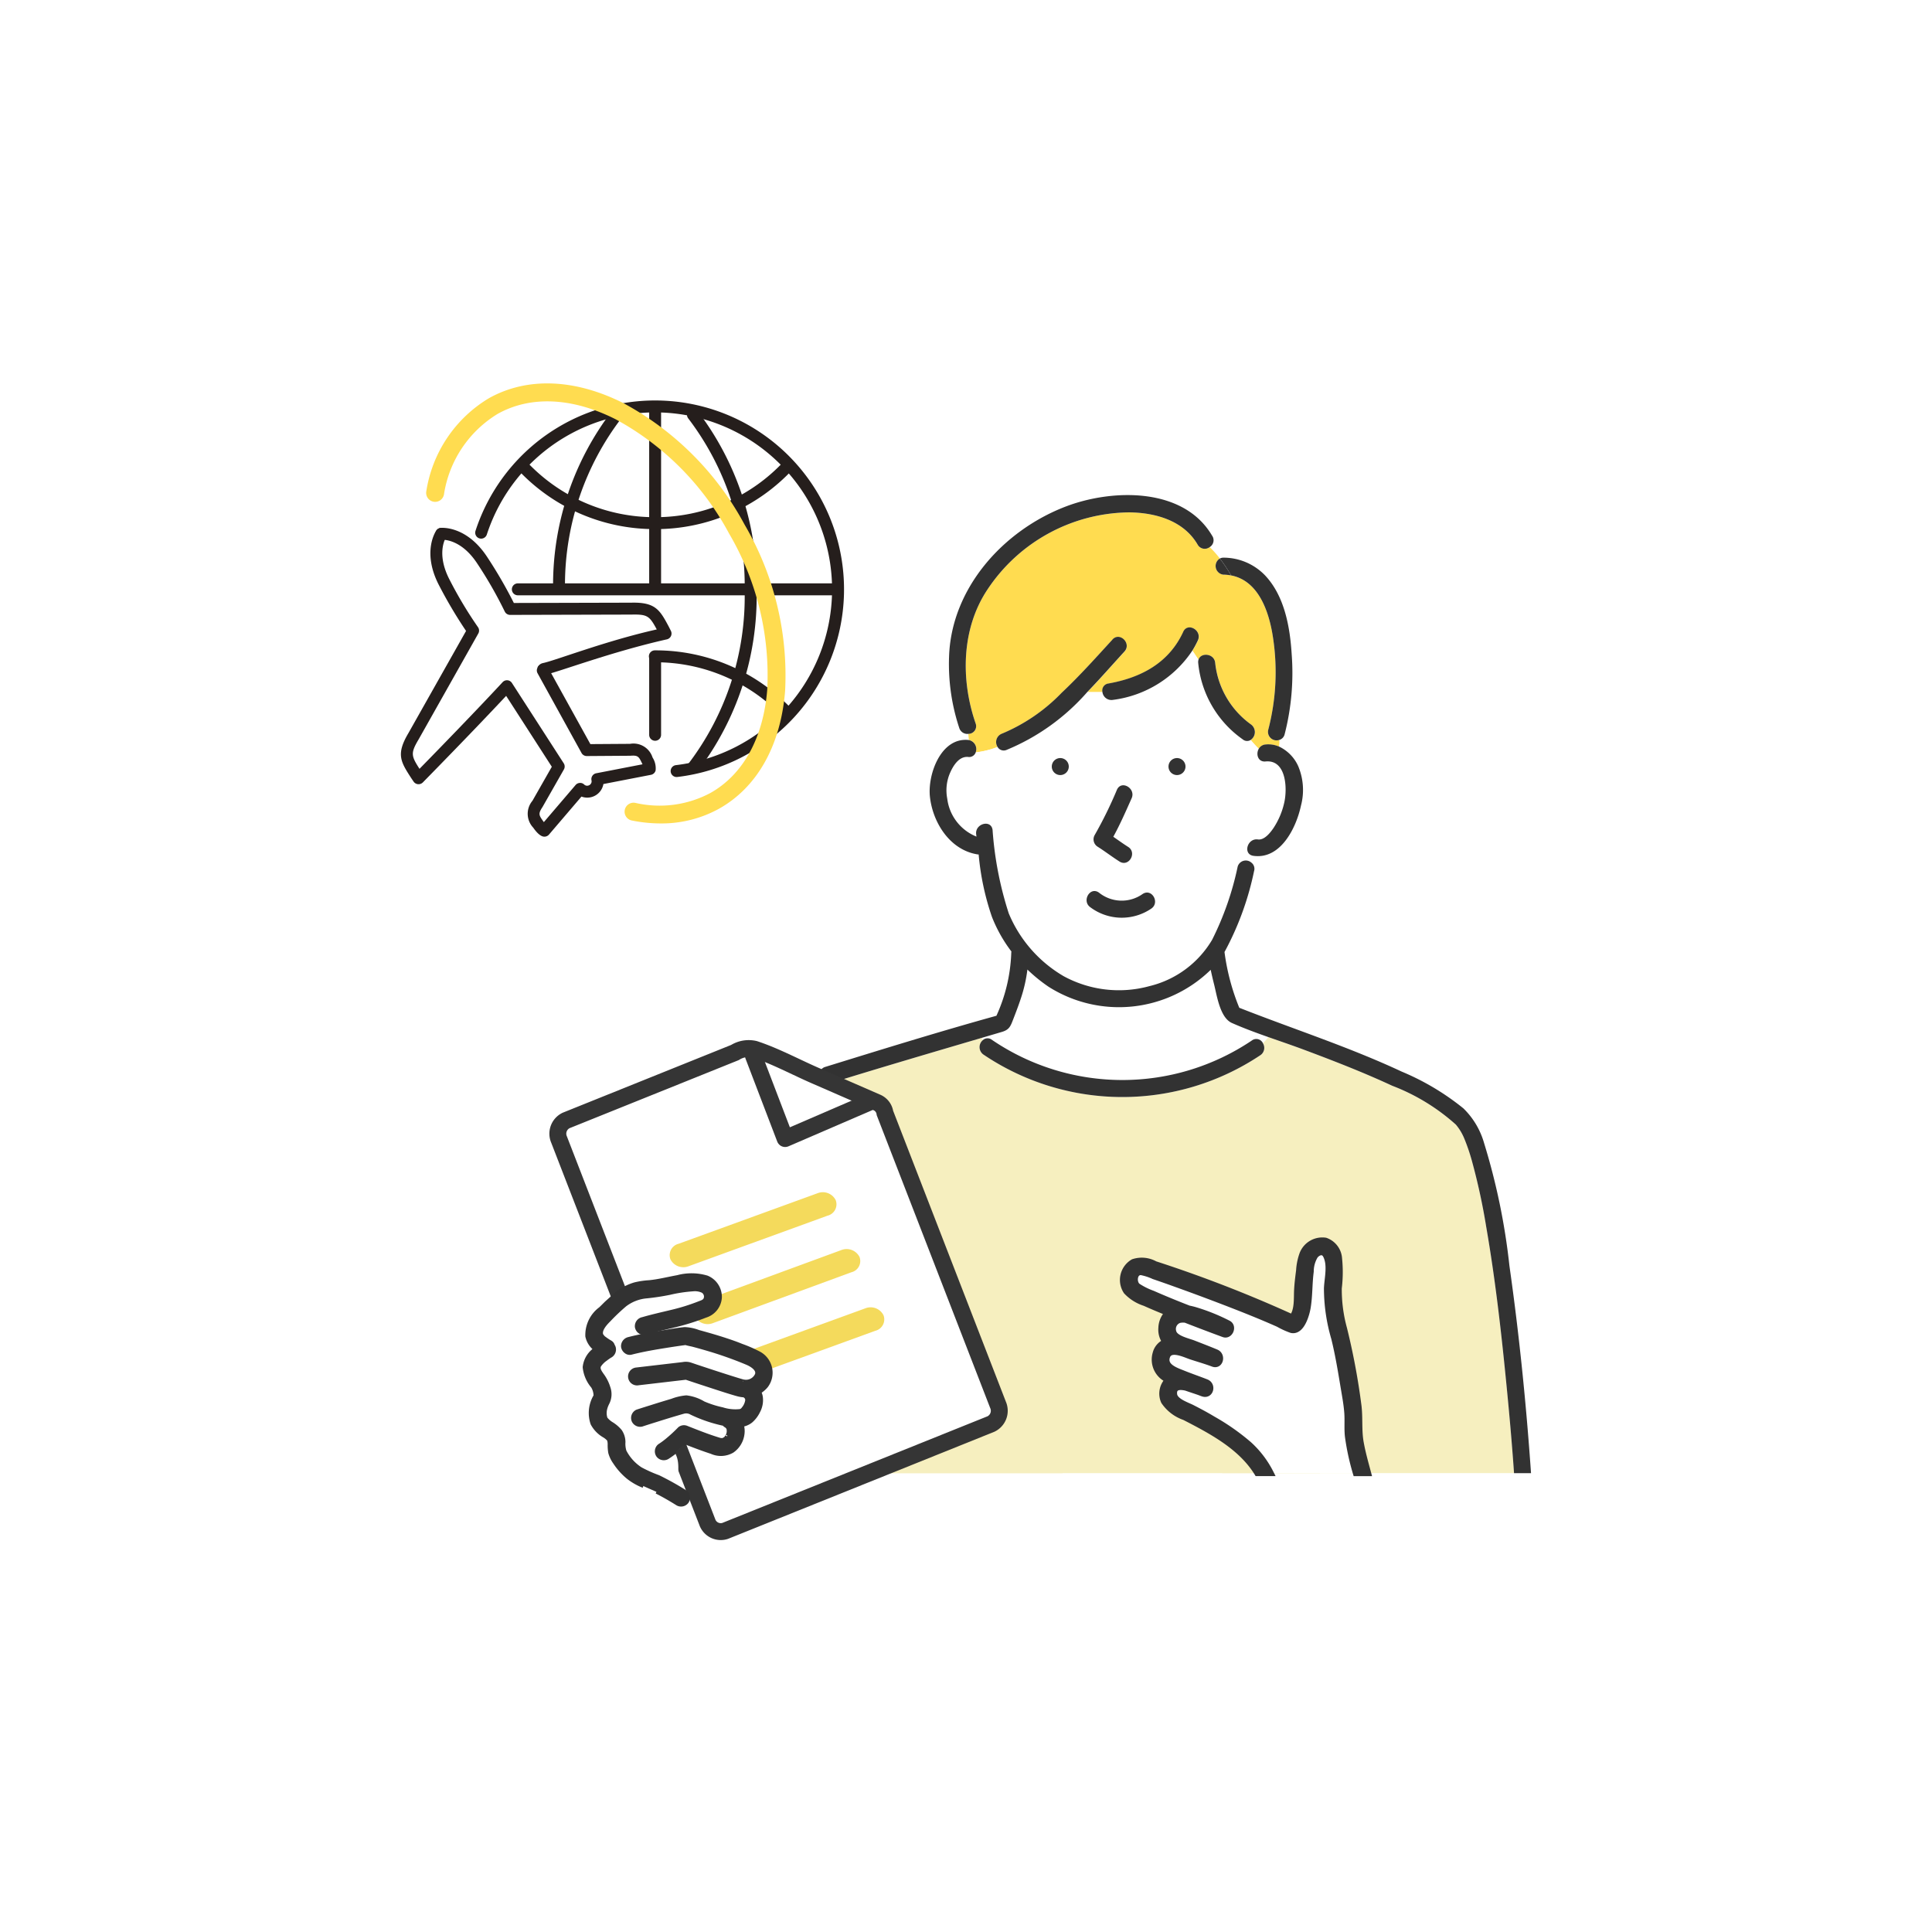 <svg xmlns="http://www.w3.org/2000/svg" width="160" height="160" viewBox="0 0 160 160">
  <g id="グループ_6035" data-name="グループ 6035" transform="translate(-215.792 -347.922)">
    <rect id="長方形_8838" data-name="長方形 8838" width="160" height="160" transform="translate(215.792 347.922)" fill="#fff"/>
    <g id="グループ_19987" data-name="グループ 19987" transform="translate(6.207)">
      <g id="グループ_20002" data-name="グループ 20002" transform="translate(254.093 402.922)">
        <g id="グループ_20007" data-name="グループ 20007" transform="translate(1 -14)">
          <path id="パス_28255" data-name="パス 28255" d="M60.435,20.282a.708.708,0,0,1-.911-.843,18.946,18.946,0,0,0,.406-7.552c-.308-2.145-1.165-4.779-3.48-5.23.044.077.09.152.133.23-.043-.078-.089-.153-.133-.23a3.708,3.708,0,0,0-.6-.067.722.722,0,0,1-.335-1.337,9.094,9.094,0,0,0-.838-.945.671.671,0,0,1-1-.2c-1.153-1.992-3.482-2.645-5.656-2.673A14.261,14.261,0,0,0,36.285,7.8c-2.176,3.24-2.246,7.5-.991,11.123a.636.636,0,0,1-.612.854c.017.17.031.341.05.51a.764.764,0,0,1,.566,1.022,7.37,7.37,0,0,0,1.808-.447.744.744,0,0,1,.365-1.1,14.724,14.724,0,0,0,4.951-3.391c1.476-1.389,2.827-2.9,4.195-4.394.614-.669,1.607.329,1,.995-.991,1.08-2,2.239-3.072,3.35h1.254a.582.582,0,0,1,.5-.711c2.7-.479,5.005-1.706,6.192-4.283.379-.822,1.591-.107,1.215.711a8.189,8.189,0,0,1-.459.849c.171.248.337.5.506.752.187-.624,1.309-.53,1.383.265a7.2,7.2,0,0,0,2.989,5.114.784.784,0,0,1-.055,1.268c.219.246.437.5.677.733a.711.711,0,0,1,.564-.361,2.266,2.266,0,0,1,1.1.166,2.424,2.424,0,0,0,.03-.537" fill="#ffdc50"/>
          <path id="パス_28256" data-name="パス 28256" d="M59.3,22.061c-.631.061-.816-.609-.565-1.047-.239-.229-.458-.487-.677-.733a.551.551,0,0,1-.655-.053A8.758,8.758,0,0,1,53.721,13.9a.7.7,0,0,1,.024-.265c-.169-.25-.335-.5-.506-.752a9.3,9.3,0,0,1-6.573,4.079.751.751,0,0,1-.872-.646H44.54a17.988,17.988,0,0,1-6.695,4.8.588.588,0,0,1-.74-.252,7.37,7.37,0,0,1-1.808.447.57.57,0,0,1-.628.376c-.783-.07-1.274.785-1.536,1.419a3.633,3.633,0,0,0-.192,2.029,3.9,3.9,0,0,0,2.421,3.15c-.008-.062-.016-.123-.025-.185-.121-.887,1.235-1.267,1.357-.374a29,29,0,0,0,1.341,6.914,10.84,10.84,0,0,0,4.542,5.2,9.552,9.552,0,0,0,7.1.829,8.293,8.293,0,0,0,5.2-3.838,24.849,24.849,0,0,0,2.117-6.063.7.7,0,0,1,1.131-.332c.007-.2.01-.4.011-.6-.669-.264-.281-1.428.543-1.313.536.075,1.039-.575,1.294-.954a6.311,6.311,0,0,0,.879-2.066c.273-1.147.2-3.607-1.541-3.438M42.3,23.187a.7.7,0,0,1,0-1.407.7.7,0,0,1,0,1.407m2.849,4.97A34.659,34.659,0,0,0,46.994,24.4c.37-.826,1.582-.11,1.215.71-.478,1.068-.952,2.158-1.519,3.187.408.282.809.573,1.228.837.765.483.058,1.7-.71,1.215-.617-.389-1.193-.837-1.809-1.226a.715.715,0,0,1-.253-.962m4.683,6.095a4.343,4.343,0,0,1-5.04-.117c-.734-.52-.03-1.74.71-1.215a3,3,0,0,0,3.62.117c.757-.5,1.461.717.71,1.215m2.137-11.065a.7.7,0,0,1,0-1.407.7.7,0,0,1,0,1.407" fill="#fff"/>
          <path id="パス_28257" data-name="パス 28257" d="M36.638,45.114a19.2,19.2,0,0,0,21.529.053.608.608,0,0,1,.915.225,4.3,4.3,0,0,0,.451-.5c-1.021-.36-2.037-.734-3.02-1.169s-1.233-2.225-1.469-3.17q-.154-.614-.287-1.233a10.878,10.878,0,0,1-13.431,1.4,13.106,13.106,0,0,1-1.749-1.422,12.2,12.2,0,0,1-.527,2.346c-.195.6-.42,1.183-.646,1.769s-.327.87-.94,1.05l-1.645.485a1.852,1.852,0,0,0,.065.2.579.579,0,0,1,.754-.028" fill="#fff"/>
          <path id="パス_28258" data-name="パス 28258" d="M30.286,56.077A155.248,155.248,0,0,1,46.631,62.42c.673-.757.558-2.31.6-3.186.039-.8.134-1.591.239-2.381a7.018,7.018,0,0,1,.394-1.957,2.535,2.535,0,0,1,2.756-1.612A2.416,2.416,0,0,1,52.234,55.4a15.9,15.9,0,0,1-.032,3.543,17.556,17.556,0,0,0,.629,4.827,81.126,81.126,0,0,1,1.719,9.268c.17,1.44,0,2.881.263,4.312.222,1.232.563,2.438.888,3.647H79.878c-.176-2.554-.407-5.1-.659-7.651-.423-4.264-.913-8.529-1.644-12.752A52.4,52.4,0,0,0,76.4,55.18a16.235,16.235,0,0,0-.63-1.858,4.348,4.348,0,0,0-.709-1.183,16.9,16.9,0,0,0-5.275-3.219c-2.4-1.118-4.873-2.076-7.353-3-.955-.357-1.93-.687-2.9-1.029a4.4,4.4,0,0,1-.452.5.73.73,0,0,1-.2.991,20.58,20.58,0,0,1-22.95-.054.753.753,0,0,1-.044-1.187,1.852,1.852,0,0,1-.065-.2c-4.207,1.24-8.414,2.476-12.6,3.773a.664.664,0,0,1-.865-.665,10.5,10.5,0,0,0-2.99,1.194v7.243a2.387,2.387,0,0,1,2.388,1.15c.752,1.156.365,2.531-.027,3.743a12.2,12.2,0,0,0-.667,3.647c-.014,1.286.111,2.571.126,3.857a9.349,9.349,0,0,1-1.935,6.284,9.143,9.143,0,0,0-1.709,2.309c0,.008,0,.007,0,0l0,.013a2.228,2.228,0,0,0,0,.271l.012.821L17.581,81h24.91c-1.926-3.147-5.471-5.024-8.682-6.673a4.865,4.865,0,0,1-2.445-1.877,2.276,2.276,0,0,1,.412-2.485c.033-.032.067-.062.1-.092-1.164-.7-1.949-1.672-1.506-3.148a1.981,1.981,0,0,1,1.166-1.357,2.454,2.454,0,0,1-.482-1.667,2.678,2.678,0,0,1,.783-1.826c-.926-.373-1.848-.756-2.758-1.166a5.168,5.168,0,0,1-2.193-1.378" fill="#f6efbf"/>
          <path id="パス_28259" data-name="パス 28259" d="M46.994,24.4a34.3,34.3,0,0,1-1.848,3.761.717.717,0,0,0,.253.963c.616.389,1.192.837,1.809,1.226.768.484,1.475-.733.71-1.215-.419-.265-.82-.556-1.227-.838.566-1.029,1.04-2.119,1.518-3.187.367-.819-.845-1.536-1.215-.71" fill="#323232"/>
          <path id="パス_28260" data-name="パス 28260" d="M49.119,33.037a3,3,0,0,1-3.62-.117c-.74-.525-1.444.7-.71,1.215a4.343,4.343,0,0,0,5.04.117c.751-.5.048-1.718-.71-1.215" fill="#323232"/>
          <path id="パス_28261" data-name="パス 28261" d="M42.3,21.78a.7.7,0,0,0,0,1.407.7.7,0,0,0,0-1.407" fill="#323232"/>
          <path id="パス_28262" data-name="パス 28262" d="M51.966,21.78a.7.7,0,0,0,0,1.407.7.7,0,0,0,0-1.407" fill="#323232"/>
          <path id="パス_28263" data-name="パス 28263" d="M22.349,48.051a.665.665,0,0,0,.864.666c4.191-1.3,8.4-2.534,12.606-3.773a1.863,1.863,0,0,1-.063-.484,1.863,1.863,0,0,0,.063.484l1.645-.485c.613-.181.715-.468.94-1.051s.451-1.172.646-1.769a12.207,12.207,0,0,0,.527-2.345,13.265,13.265,0,0,0,1.749,1.422,10.878,10.878,0,0,0,13.431-1.4q.132.619.287,1.232c.236.945.492,2.738,1.469,3.171s2,.809,3.02,1.169a3.948,3.948,0,0,0,.286-.429,3.948,3.948,0,0,1-.286.429c.97.342,1.945.671,2.9,1.028,2.479.927,4.952,1.885,7.352,3a16.919,16.919,0,0,1,5.275,3.219,4.353,4.353,0,0,1,.709,1.183,16.186,16.186,0,0,1,.63,1.859A52.067,52.067,0,0,1,77.574,60.6c.732,4.223,1.222,8.488,1.644,12.752.253,2.547.483,5.1.66,7.651h1.407c-.4-5.734-.977-11.47-1.787-17.16a54.183,54.183,0,0,0-2.1-10.176,6.486,6.486,0,0,0-1.713-2.876,20.9,20.9,0,0,0-5.111-3.046c-4.374-2.046-8.965-3.52-13.45-5.286A18.4,18.4,0,0,1,55.9,37.842a24.394,24.394,0,0,0,2.448-6.7.642.642,0,0,0-.226-.707,7.927,7.927,0,0,1-.269,1.925,7.927,7.927,0,0,0,.269-1.925.7.7,0,0,0-1.131.333,24.849,24.849,0,0,1-2.117,6.063,8.293,8.293,0,0,1-5.2,3.838,9.556,9.556,0,0,1-7.1-.829,10.84,10.84,0,0,1-4.542-5.2,29,29,0,0,1-1.34-6.914c-.123-.893-1.479-.513-1.357.374l.024.184a3.9,3.9,0,0,1-2.421-3.149,3.633,3.633,0,0,1,.192-2.029c.262-.634.753-1.489,1.537-1.419a.57.57,0,0,0,.627-.376,2.126,2.126,0,0,1-1.089-.208,2.126,2.126,0,0,0,1.089.208.764.764,0,0,0-.566-1.022,3.123,3.123,0,0,0,.18.814,3.123,3.123,0,0,1-.18-.814c-.02,0-.04-.007-.061-.009-2.28-.2-3.361,2.885-3.163,4.7.235,2.155,1.661,4.411,3.937,4.776a.756.756,0,0,0,.1.009,21.6,21.6,0,0,0,1.1,5.169A11.877,11.877,0,0,0,38.254,37.8a.767.767,0,0,0-.016.17,13.628,13.628,0,0,1-1.226,5.151c-4.75,1.317-9.464,2.778-14.173,4.235a.671.671,0,0,0-.49.691" fill="#323232"/>
          <path id="パス_28264" data-name="パス 28264" d="M55.848,6.589a3.708,3.708,0,0,1,.6.067,12.33,12.33,0,0,0-.937-1.4.722.722,0,0,0,.335,1.337" fill="#323232"/>
          <path id="パス_28265" data-name="パス 28265" d="M61.467,13.226c-.138-2.282-.591-4.883-2.232-6.6a4.784,4.784,0,0,0-3.387-1.443.7.7,0,0,0-.335.071,12.323,12.323,0,0,1,.936,1.4c2.315.451,3.172,3.085,3.48,5.23a18.946,18.946,0,0,1-.406,7.552.708.708,0,0,0,.911.843,8.033,8.033,0,0,1-.052-1.433,8.033,8.033,0,0,0,.052,1.433.638.638,0,0,0,.446-.469,20.406,20.406,0,0,0,.587-6.587" fill="#323232"/>
          <path id="パス_28266" data-name="パス 28266" d="M54.892,3.395C52.531-.683,46.584-.527,42.722.96c-5.178,1.994-9.472,6.784-9.635,12.479a16.807,16.807,0,0,0,.849,5.856.7.7,0,0,0,.746.48,3.377,3.377,0,0,0-.193-.927,3.377,3.377,0,0,1,.193.927.636.636,0,0,0,.611-.854c-1.255-3.624-1.184-7.883.992-11.123A14.261,14.261,0,0,1,48.02,1.432c2.175.028,4.5.681,5.657,2.673a.669.669,0,0,0,1,.2,7.9,7.9,0,0,0-.765-.657,7.9,7.9,0,0,1,.765.657.661.661,0,0,0,.218-.912" fill="#323232"/>
          <path id="パス_28267" data-name="パス 28267" d="M58.118,19.013A7.2,7.2,0,0,1,55.129,13.9c-.074-.8-1.2-.889-1.383-.265a7.5,7.5,0,0,0,1.289,1.556,7.5,7.5,0,0,1-1.289-1.556.684.684,0,0,0-.024.265,8.758,8.758,0,0,0,3.686,6.329.55.55,0,0,0,.654.053,4.226,4.226,0,0,0-.776-.729,4.226,4.226,0,0,1,.776.729.784.784,0,0,0,.056-1.268" fill="#323232"/>
          <path id="パス_28268" data-name="パス 28268" d="M52.483,11.322c-1.187,2.577-3.489,3.8-6.192,4.282a.582.582,0,0,0-.5.711h0a.75.75,0,0,0,.871.646,9.307,9.307,0,0,0,6.574-4.079,9.524,9.524,0,0,0-.6-.788,9.524,9.524,0,0,1,.6.788,8.1,8.1,0,0,0,.459-.85c.376-.817-.836-1.533-1.215-.71" fill="#323232"/>
          <path id="パス_28269" data-name="パス 28269" d="M46.617,11.971c-1.369,1.492-2.719,3.005-4.195,4.393a14.752,14.752,0,0,1-4.951,3.392.744.744,0,0,0-.366,1.1c.211-.068.418-.133.621-.183-.2.05-.41.115-.621.183a.587.587,0,0,0,.74.251,17.985,17.985,0,0,0,6.695-4.8h0c1.071-1.11,2.081-2.269,3.072-3.349.611-.666-.381-1.664-.995-.995" fill="#323232"/>
          <path id="パス_28270" data-name="パス 28270" d="M62.039,22.53A3.271,3.271,0,0,0,60.4,20.819a1.024,1.024,0,0,1-.445.7,1.024,1.024,0,0,0,.445-.7,2.256,2.256,0,0,0-1.1-.165.708.708,0,0,0-.564.36,2.419,2.419,0,0,0,1.08.649,2.419,2.419,0,0,1-1.08-.649c-.252.438-.067,1.108.564,1.047,1.739-.169,1.815,2.291,1.541,3.438a6.27,6.27,0,0,1-.878,2.066c-.256.379-.759,1.03-1.295.954-.824-.115-1.212,1.049-.542,1.313,0-.143,0-.286,0-.429,0,.143,0,.286,0,.429a.688.688,0,0,0,.168.044c2.26.317,3.55-2.33,3.943-4.174a5.071,5.071,0,0,0-.2-3.172" fill="#323232"/>
          <path id="パス_28271" data-name="パス 28271" d="M57.146,46.57a5.681,5.681,0,0,0,1.936-1.178.607.607,0,0,0-.914-.225,19.2,19.2,0,0,1-21.53-.053.579.579,0,0,0-.754.028,3.767,3.767,0,0,0,1.28,1.428,3.767,3.767,0,0,1-1.28-1.428.753.753,0,0,0,.044,1.187,20.578,20.578,0,0,0,22.95.053.728.728,0,0,0,.2-.99,5.681,5.681,0,0,1-1.936,1.178" fill="#323232"/>
          <rect id="長方形_9601" data-name="長方形 9601" width="37" height="29" transform="translate(26.795 52)" fill="#f6efbf"/>
          <path id="パス_28272" data-name="パス 28272" d="M59.487,81c-2.2-1.987-3.61-4.111-6.329-5.29-.621-.269-1.321-.587-1.532-1.23a.362.362,0,0,1,0-.276.413.413,0,0,1,.3-.171,3.1,3.1,0,0,1,2.057.312,7.294,7.294,0,0,0-1.813-1.113,2.27,2.27,0,0,1-1.307-1.585.535.535,0,0,1,.119-.449.619.619,0,0,1,.284-.128,5.033,5.033,0,0,1,3.7.527l-1.452-.533a5.05,5.05,0,0,1-1.565-.79,1.723,1.723,0,0,1-.669-1.545,1.06,1.06,0,0,1,1.288-.86l-2.608-1.425c-.443-.242-1.961-.1-2.216-.54s.855-1.5,1.3-1.732a1.484,1.484,0,0,1,1.326.245,45.828,45.828,0,0,0,6.6,2.715l4.232,1.488a.654.654,0,0,0,.318.055.6.6,0,0,0,.337-.246C63.3,66.654,62,64.227,64.009,62c.851.986.872,2.415.9,3.717a48.179,48.179,0,0,0,2.5,14.267.633.633,0,0,1,.015.542c-.112.17-.19.474-.393.474-1.9,0-3.976,0-5.871,0" fill="#fff"/>
          <path id="パス_28273" data-name="パス 28273" d="M67,75.472A56.43,56.43,0,0,0,65.8,69.035a12.183,12.183,0,0,1-.437-3.352,11.008,11.008,0,0,0,.023-2.461,1.678,1.678,0,0,0-1.121-1.472,1.76,1.76,0,0,0-1.914,1.12,4.848,4.848,0,0,0-.273,1.359c-.073.549-.14,1.1-.167,1.654-.03.608.051,1.687-.417,2.213A107.889,107.889,0,0,0,50.143,63.69a2.246,2.246,0,0,0-1.8-.171,1.713,1.713,0,0,0-.566,2.431,3.583,3.583,0,0,0,1.523.957c.632.285,1.273.551,1.916.81a1.859,1.859,0,0,0-.544,1.268,1.7,1.7,0,0,0,.335,1.158,1.377,1.377,0,0,0-.81.943,1.812,1.812,0,0,0,1.046,2.186l-.069.064a1.58,1.58,0,0,0-.286,1.726,3.378,3.378,0,0,0,1.7,1.3c2.23,1.145,4.692,2.448,6.03,4.634h1.108a8.174,8.174,0,0,0-1.787-2.36,18.442,18.442,0,0,0-2.973-2.089c-.574-.346-1.16-.66-1.757-.964-.436-.222-1.417-.532-1.481-1.1-.073-.643.423-.689.991-.559.4.14.78.261,1.107.376.131.051.238.093.308.113.617.181.831-.716.26-.942-.635-.251-1.283-.47-1.917-.727-.6-.241-1.618-.567-1.336-1.4.265-.783,1.47-.178,1.985-.005.607.2,1.223.374,1.824.6s.825-.706.259-.942c-.619-.259-1.248-.5-1.873-.744-.445-.176-1.543-.4-1.672-.949a.78.78,0,0,1,.5-.989,1.378,1.378,0,0,1,.521-.015q1.567.612,3.146,1.193c.518.19.871-.646.377-.894a16.037,16.037,0,0,0-2.762-1.11c-.165-.047-.333-.089-.5-.12-1.008-.391-2.009-.8-3-1.236a5.886,5.886,0,0,1-1.238-.616c-.378-.3-.305-1.205.292-1.166a4.568,4.568,0,0,1,1.046.34q.915.312,1.825.641,2.478.888,4.931,1.845c.838.328,1.673.663,2.5,1.013.358.152.715.306,1.07.465a6.452,6.452,0,0,0,1.065.487c.846.195,1.256-1.288,1.351-1.865.162-.979.122-1.987.253-2.974A2.529,2.529,0,0,1,63.4,63c.257-.319.681-.446.895-.042.417.79.127,1.887.09,2.726a14.72,14.72,0,0,0,.6,4.134c.332,1.344.552,2.681.778,4.046.118.708.252,1.414.306,2.131.049.655-.019,1.309.053,1.962A20.024,20.024,0,0,0,66.782,81h1.012c-.225-.839-.462-1.677-.616-2.533-.18-.993-.065-2-.183-3" fill="#323232"/>
          <path id="パス_28274" data-name="パス 28274" d="M67,75.472A56.43,56.43,0,0,0,65.8,69.035a12.183,12.183,0,0,1-.437-3.352,11.008,11.008,0,0,0,.023-2.461,1.678,1.678,0,0,0-1.121-1.472,1.76,1.76,0,0,0-1.914,1.12,4.848,4.848,0,0,0-.273,1.359c-.073.549-.14,1.1-.167,1.654-.03.608.051,1.687-.417,2.213A107.889,107.889,0,0,0,50.143,63.69a2.246,2.246,0,0,0-1.8-.171,1.713,1.713,0,0,0-.566,2.431,3.583,3.583,0,0,0,1.523.957c.632.285,1.273.551,1.916.81a1.859,1.859,0,0,0-.544,1.268,1.7,1.7,0,0,0,.335,1.158,1.377,1.377,0,0,0-.81.943,1.812,1.812,0,0,0,1.046,2.186l-.069.064a1.58,1.58,0,0,0-.286,1.726,3.378,3.378,0,0,0,1.7,1.3c2.23,1.145,4.692,2.448,6.03,4.634h1.108a8.174,8.174,0,0,0-1.787-2.36,18.442,18.442,0,0,0-2.973-2.089c-.574-.346-1.16-.66-1.757-.964-.436-.222-1.417-.532-1.481-1.1-.073-.643.423-.689.991-.559.4.14.78.261,1.107.376.131.051.238.093.308.113.617.181.831-.716.26-.942-.635-.251-1.283-.47-1.917-.727-.6-.241-1.618-.567-1.336-1.4.265-.783,1.47-.178,1.985-.005.607.2,1.223.374,1.824.6s.825-.706.259-.942c-.619-.259-1.248-.5-1.873-.744-.445-.176-1.543-.4-1.672-.949a.78.78,0,0,1,.5-.989,1.378,1.378,0,0,1,.521-.015q1.567.612,3.146,1.193c.518.19.871-.646.377-.894a16.037,16.037,0,0,0-2.762-1.11c-.165-.047-.333-.089-.5-.12-1.008-.391-2.009-.8-3-1.236a5.886,5.886,0,0,1-1.238-.616c-.378-.3-.305-1.205.292-1.166a4.568,4.568,0,0,1,1.046.34q.915.312,1.825.641,2.478.888,4.931,1.845c.838.328,1.673.663,2.5,1.013.358.152.715.306,1.07.465a6.452,6.452,0,0,0,1.065.487c.846.195,1.256-1.288,1.351-1.865.162-.979.122-1.987.253-2.974A2.529,2.529,0,0,1,63.4,63c.257-.319.681-.446.895-.042.417.79.127,1.887.09,2.726a14.72,14.72,0,0,0,.6,4.134c.332,1.344.552,2.681.778,4.046.118.708.252,1.414.306,2.131.049.655-.019,1.309.053,1.962A20.024,20.024,0,0,0,66.782,81h1.012c-.225-.839-.462-1.677-.616-2.533C67,77.474,67.113,76.472,67,75.472Z" fill="none" stroke="#323232" stroke-width="0.5"/>
          <path id="パス_28275" data-name="パス 28275" d="M27.085,50.289l-5.049-2.2c-1.657-.72-3.345-1.636-5.049-2.195a2.148,2.148,0,0,0-1.631.272L1.374,51.792A1.217,1.217,0,0,0,.79,53.371L13.061,85.036a1.181,1.181,0,0,0,1.485.747l22.017-8.854a1.217,1.217,0,0,0,.584-1.579L27.779,51.176a1.12,1.12,0,0,0-.694-.887" fill="#fff"/>
          <path id="パス_28276" data-name="パス 28276" d="M27.085,50.289l-5.049-2.2c-1.657-.72-3.345-1.636-5.049-2.195a2.148,2.148,0,0,0-1.631.272L1.374,51.792A1.217,1.217,0,0,0,.79,53.371L13.061,85.036a1.181,1.181,0,0,0,1.485.747l22.017-8.854a1.217,1.217,0,0,0,.584-1.579L27.779,51.176A1.12,1.12,0,0,0,27.085,50.289Z" fill="none" stroke="#353535" stroke-width="1.4"/>
          <path id="パス_28277" data-name="パス 28277" d="M11.54,63.739l11.527-3.973a.97.97,0,0,0,.7-1.273,1.191,1.191,0,0,0-1.455-.614c-.028.009-.055.018-.082.028L10.7,61.881a.971.971,0,0,0-.7,1.273,1.193,1.193,0,0,0,1.456.614c.028-.009.055-.018.082-.028" transform="matrix(1, -0.017, 0.017, 1, -1.059, 0.304)" fill="#f4da5c"/>
          <path id="パス_28278" data-name="パス 28278" d="M13.562,68.448l11.489-4a.954.954,0,0,0,.686-1.261,1.2,1.2,0,0,0-1.462-.6c-.027.008-.054.019-.081.029l-11.489,4a.954.954,0,0,0-.686,1.261,1.2,1.2,0,0,0,1.461.6l.082-.029" transform="matrix(1, -0.017, 0.017, 1, -1.141, 0.339)" fill="#f4da5c"/>
          <path id="パス_28279" data-name="パス 28279" d="M26.192,67.435,14.665,71.408a.97.97,0,0,0-.7,1.273,1.191,1.191,0,0,0,1.455.614c.028-.009.055-.018.082-.028l11.527-3.973a.971.971,0,0,0,.7-1.273,1.193,1.193,0,0,0-1.456-.614c-.028.009-.055.018-.082.028" transform="matrix(1, -0.017, 0.017, 1, -1.224, 0.375)" fill="#f4da5c"/>
          <path id="パス_28280" data-name="パス 28280" d="M16.061,47.155l2.629,6.875,6.982-3.014" transform="translate(0.823 -0.74)" fill="none" stroke="#353535" stroke-linecap="round" stroke-linejoin="round" stroke-width="1.4"/>
          <path id="パス_28281" data-name="パス 28281" d="M10.8,83c-.476-1.035.155-2.46-.321-3.5a.594.594,0,0,1-.057-.263,6.388,6.388,0,0,1-.587.425A.605.605,0,0,1,9,79.577a.6.6,0,0,1,.09-.832,6.791,6.791,0,0,0,.635-.465,12.067,12.067,0,0,0,1.037-.956.583.583,0,0,1,.59-.089c.9.355,1.814.72,2.745,1,.014,0,.05.01.073.015a.99.99,0,0,1,.116.008c.029,0,.058-.008.087-.014a.513.513,0,0,1,.071-.031s.087-.053.109-.069l.043-.039.016-.018c.024-.039.054-.077.082-.116-.015.018.051-.09.061-.115.019-.045.031-.091.049-.135l0-.01c.005-.023.009-.045.012-.067,0-.043.008-.086.011-.129a1.21,1.21,0,0,1-.009-.129c0-.021-.008-.042-.013-.063l0-.007c-.012-.022-.061-.1-.062-.107a.387.387,0,0,1-.049-.055,1.326,1.326,0,0,0-.116-.08.433.433,0,0,1-.132-.127,11.811,11.811,0,0,1-2.7-.915.844.844,0,0,0-.6-.1c-.2.051-.4.113-.6.171-.417.122-.833.25-1.249.379l-.354.112c-.4.127-.806.253-1.207.383a.607.607,0,0,1-.783-.3.6.6,0,0,1,.3-.782c.4-.129.794-.253,1.192-.378.149-.046.3-.094.445-.141q.618-.19,1.239-.376a4.356,4.356,0,0,1,1.2-.279,3.56,3.56,0,0,1,1.421.487,8.231,8.231,0,0,0,1.566.5,3.546,3.546,0,0,0,1.4.154.4.4,0,0,0,.272-.125l.009-.006c0-.007.009-.013.016-.023.04-.052.081-.1.119-.155a1.348,1.348,0,0,0,.223-.575c0-.013,0-.028,0-.042a.563.563,0,0,0-.009-.067c-.007-.013-.041-.114-.025-.084a.532.532,0,0,0-.218-.2l-.007-.005a2.726,2.726,0,0,1-.533-.09c-.543-.153-1.08-.329-1.618-.5q-1.325-.428-2.646-.87l-3.766.441-.161.019a.593.593,0,1,1-.19-1.169l3.87-.453a1.253,1.253,0,0,1,.538.013c.173.052.343.114.514.171.738.245,1.477.489,2.217.727q.56.182,1.121.355c.145.045.289.089.435.131l.17.049.015,0a1,1,0,0,0,.668-.091,1.024,1.024,0,0,0,.415-.43c.208-.471-.448-.847-.791-.99a31.686,31.686,0,0,0-3.11-1.112q-.681-.2-1.368-.386c-.193-.052-.415-.084-.612-.147-.086.015-.174.023-.26.035q-.6.085-1.2.18c-1.022.161-2.048.332-3.051.59a.511.511,0,0,1-.432-.1.631.631,0,0,1-.247-.389.548.548,0,0,1,0-.151.626.626,0,0,1,.493-.528c.431-.111.866-.205,1.3-.289l-.088-.181a.628.628,0,0,1-.565-.506.612.612,0,0,1,.49-.68c.815-.235,1.643-.419,2.467-.618a16.386,16.386,0,0,0,2.17-.679c.226-.089.43-.141.534-.31a.511.511,0,0,0,.052-.327.534.534,0,0,0-.249-.368,1.515,1.515,0,0,0-.812-.131,11.825,11.825,0,0,0-1.9.287,19.117,19.117,0,0,1-1.917.293,3.436,3.436,0,0,0-1.813.7,16.3,16.3,0,0,0-1.32,1.256c-.314.3-.755.806-.628,1.206a.762.762,0,0,0,.105.152.57.57,0,0,0,.158.148,4.79,4.79,0,0,0,.494.326.463.463,0,0,1,.163.172.514.514,0,0,1,.046.114.456.456,0,0,1,.049.082.61.61,0,0,1-.3.783.331.331,0,0,0-.041.027l.091-.059c-.065.044-.088.057-.091.059l-.019.012c-.1.069-.207.142-.306.219a1.913,1.913,0,0,0-.522.53c-.126.268.079.533.226.751A3.426,3.426,0,0,1,4.9,73.926a1.624,1.624,0,0,1-.074,1.248l-.015.023-.008.019c-.024.054-.05.107-.073.162a1.84,1.84,0,0,0-.093.277,1.424,1.424,0,0,0,.023.818,1.853,1.853,0,0,0,.526.454,2.941,2.941,0,0,1,.676.591,1.631,1.631,0,0,1,.282.911,2.139,2.139,0,0,0,.084.757,3.833,3.833,0,0,0,1.324,1.465,11.278,11.278,0,0,0,1.474.66,23.45,23.45,0,0,1,2.229,1.243.6.6,0,0,1,.124.828.608.608,0,0,1-.829.124c-.539-.336-1.072-.643-1.627-.928-.02-.011-.042-.02-.063-.03q-.143.389-.287.779c-.014.038.248-1.36.226-1.327l2,1h0" fill="#fff"/>
          <path id="パス_28282" data-name="パス 28282" d="M8.856,82.548l.063.03c.555.285,1.088.592,1.627.928a.608.608,0,0,0,.828-.123.6.6,0,0,0-.123-.829,23.8,23.8,0,0,0-2.229-1.243,11.278,11.278,0,0,1-1.474-.66,3.815,3.815,0,0,1-1.324-1.464,2.121,2.121,0,0,1-.085-.758,1.624,1.624,0,0,0-.281-.911,2.934,2.934,0,0,0-.676-.59,1.885,1.885,0,0,1-.526-.454,1.424,1.424,0,0,1-.023-.818,1.815,1.815,0,0,1,.093-.278c.022-.055.048-.108.073-.162l.007-.018.016-.024a1.619,1.619,0,0,0,.073-1.248,3.445,3.445,0,0,0-.546-1.075c-.147-.217-.352-.483-.226-.75a1.929,1.929,0,0,1,.522-.531q.148-.116.306-.219l.019-.012a.331.331,0,0,1,.041-.027.61.61,0,0,0,.3-.782.5.5,0,0,0-.049-.083.567.567,0,0,0-.046-.114.463.463,0,0,0-.163-.172,4.632,4.632,0,0,1-.494-.326.556.556,0,0,1-.158-.148.718.718,0,0,1-.105-.152c-.127-.4.314-.9.627-1.206a16.441,16.441,0,0,1,1.32-1.255,3.426,3.426,0,0,1,1.814-.7,19.12,19.12,0,0,0,1.917-.294,11.8,11.8,0,0,1,1.9-.287,1.528,1.528,0,0,1,.813.131.537.537,0,0,1,.249.369.512.512,0,0,1-.053.327c-.1.168-.308.221-.533.309a16.285,16.285,0,0,1-2.17.679c-.825.2-1.652.383-2.467.619a.61.61,0,0,0-.49.679.625.625,0,0,0,.565.506.407.407,0,0,0,.114-.016c.849-.245,1.711-.433,2.569-.643a19.586,19.586,0,0,0,2.447-.776,1.7,1.7,0,0,0,1.206-1.521,1.748,1.748,0,0,0-1.086-1.672,4.479,4.479,0,0,0-2.439-.031c-.777.138-1.547.34-2.334.417a6.67,6.67,0,0,0-1.21.181,4.5,4.5,0,0,0-1.155.533c-.1.063-.2.13-.289.2l-.922.829c-.157.157-.312.314-.472.466a2.71,2.71,0,0,0-1.1,2.288,1.806,1.806,0,0,0,.681,1.064,2.054,2.054,0,0,0-.9,1.493,2.912,2.912,0,0,0,.684,1.6,1.5,1.5,0,0,1,.209.64c0,.006,0,.048.006.074s0,.047,0,.063a2.736,2.736,0,0,0-.248,2.3A2.527,2.527,0,0,0,4.509,77.9a1.536,1.536,0,0,1,.4.33,1.181,1.181,0,0,1,.057.385,3.628,3.628,0,0,0,.052.7,2.594,2.594,0,0,0,.387.8A5.464,5.464,0,0,0,6.5,81.342a4.985,4.985,0,0,0,1.271.728" fill="#323232"/>
          <path id="パス_28283" data-name="パス 28283" d="M8.856,82.548l.063.03c.555.285,1.088.592,1.627.928a.608.608,0,0,0,.828-.123.6.6,0,0,0-.123-.829,23.8,23.8,0,0,0-2.229-1.243,11.278,11.278,0,0,1-1.474-.66,3.815,3.815,0,0,1-1.324-1.464,2.121,2.121,0,0,1-.085-.758,1.624,1.624,0,0,0-.281-.911,2.934,2.934,0,0,0-.676-.59,1.885,1.885,0,0,1-.526-.454,1.424,1.424,0,0,1-.023-.818,1.815,1.815,0,0,1,.093-.278c.022-.055.048-.108.073-.162l.007-.018.016-.024a1.619,1.619,0,0,0,.073-1.248,3.445,3.445,0,0,0-.546-1.075c-.147-.217-.352-.483-.226-.75a1.929,1.929,0,0,1,.522-.531q.148-.116.306-.219l.019-.012a.331.331,0,0,1,.041-.027.61.61,0,0,0,.3-.782.5.5,0,0,0-.049-.083.567.567,0,0,0-.046-.114.463.463,0,0,0-.163-.172,4.632,4.632,0,0,1-.494-.326.556.556,0,0,1-.158-.148.718.718,0,0,1-.105-.152c-.127-.4.314-.9.627-1.206a16.441,16.441,0,0,1,1.32-1.255,3.426,3.426,0,0,1,1.814-.7,19.12,19.12,0,0,0,1.917-.294,11.8,11.8,0,0,1,1.9-.287,1.528,1.528,0,0,1,.813.131.537.537,0,0,1,.249.369.512.512,0,0,1-.053.327c-.1.168-.308.221-.533.309a16.285,16.285,0,0,1-2.17.679c-.825.2-1.652.383-2.467.619a.61.61,0,0,0-.49.679.625.625,0,0,0,.565.506.407.407,0,0,0,.114-.016c.849-.245,1.711-.433,2.569-.643a19.586,19.586,0,0,0,2.447-.776,1.7,1.7,0,0,0,1.206-1.521,1.748,1.748,0,0,0-1.086-1.672,4.479,4.479,0,0,0-2.439-.031c-.777.138-1.547.34-2.334.417a6.67,6.67,0,0,0-1.21.181,4.5,4.5,0,0,0-1.155.533c-.1.063-.2.13-.289.2l-.922.829c-.157.157-.312.314-.472.466a2.71,2.71,0,0,0-1.1,2.288,1.806,1.806,0,0,0,.681,1.064,2.054,2.054,0,0,0-.9,1.493,2.912,2.912,0,0,0,.684,1.6,1.5,1.5,0,0,1,.209.64c0,.006,0,.048.006.074s0,.047,0,.063a2.736,2.736,0,0,0-.248,2.3A2.527,2.527,0,0,0,4.509,77.9a1.536,1.536,0,0,1,.4.33,1.181,1.181,0,0,1,.057.385,3.628,3.628,0,0,0,.052.7,2.594,2.594,0,0,0,.387.8A5.464,5.464,0,0,0,6.5,81.342a4.985,4.985,0,0,0,1.271.728" fill="none" stroke="#323232" stroke-width="0.3"/>
          <path id="パス_28284" data-name="パス 28284" d="M11.055,78.687l.217-.211c.709.277,1.422.548,2.145.783a1.887,1.887,0,0,0,1.726-.087,2.02,2.02,0,0,0,.848-1.378,1.8,1.8,0,0,0-.049-.778,1.607,1.607,0,0,0,.743-.325,2.507,2.507,0,0,0,.608-.8,1.966,1.966,0,0,0,.219-1.223,1.429,1.429,0,0,0-.128-.39,2.243,2.243,0,0,0,.573-.494,1.829,1.829,0,0,0-.643-2.737,10.948,10.948,0,0,0-1.414-.615c-.4-.164-.8-.306-1.206-.44-.777-.258-1.564-.485-2.354-.7a3.555,3.555,0,0,0-1.156-.238c-.611.062-1.221.174-1.826.272-.5.08-.993.164-1.487.259-.438.085-.873.178-1.3.289a.626.626,0,0,0-.493.529.549.549,0,0,0,0,.151.631.631,0,0,0,.247.389.51.51,0,0,0,.432.1c1-.258,2.029-.428,3.05-.59q.6-.095,1.2-.179c.086-.012.174-.021.26-.035.2.063.419.1.612.147.457.122.914.251,1.368.386a31.429,31.429,0,0,1,3.11,1.112c.343.143,1,.518.791.989a.974.974,0,0,1-1.083.522l-.015,0-.17-.048c-.146-.042-.29-.086-.435-.131q-.562-.174-1.121-.355-1.11-.358-2.217-.727c-.171-.057-.341-.12-.514-.171a1.238,1.238,0,0,0-.538-.014l-3.87.453a.593.593,0,1,0,.19,1.169l.161-.018,3.766-.441q1.321.441,2.646.87c.538.173,1.075.349,1.618.5a2.729,2.729,0,0,0,.533.091l.007,0a.533.533,0,0,1,.218.2c-.016-.03.018.071.025.084a.513.513,0,0,1,.009.067c0,.013,0,.029,0,.042a1.353,1.353,0,0,1-.223.575c-.038.053-.079.1-.119.155l-.016.022-.01.007a.393.393,0,0,1-.271.124,3.527,3.527,0,0,1-1.4-.153,8.263,8.263,0,0,1-1.567-.5,3.566,3.566,0,0,0-1.421-.488,4.4,4.4,0,0,0-1.2.28q-.621.184-1.239.376l-.445.141c-.4.125-.8.249-1.192.378a.6.6,0,0,0-.3.782.607.607,0,0,0,.783.3c.4-.131.8-.257,1.207-.383.118-.037.236-.076.354-.112.416-.129.832-.257,1.249-.379.2-.058.4-.12.6-.171a.843.843,0,0,1,.6.1,11.813,11.813,0,0,0,2.7.916.43.43,0,0,0,.132.126,1.337,1.337,0,0,1,.116.081.35.35,0,0,0,.049.054c0,.011.05.086.062.108l0,.007c.005.021.01.042.013.063a1,1,0,0,0,.009.129c0,.042-.007.085-.011.128,0,.023-.007.045-.012.067l0,.011c-.018.044-.03.09-.049.134-.01.026-.076.134-.061.116-.028.038-.058.076-.083.116l-.015.017-.043.04c-.022.016-.11.065-.109.069a.75.75,0,0,0-.071.03.873.873,0,0,1-.087.014c-.008,0-.075-.006-.116-.008-.023,0-.059-.011-.073-.015-.931-.278-1.841-.643-2.746-1a.582.582,0,0,0-.589.089,12.231,12.231,0,0,1-1.037.956,6.605,6.605,0,0,1-.635.464.6.6,0,0,0-.09.833.606.606,0,0,0,.832.09,6.582,6.582,0,0,0,.587-.425M16.061,73.4c.169.014.07.015,0,0m.293,1.523c0-.034,0-.024,0,0" fill="#323232"/>
          <path id="パス_28285" data-name="パス 28285" d="M11.055,78.687l.217-.211c.709.277,1.422.548,2.145.783a1.887,1.887,0,0,0,1.726-.087,2.02,2.02,0,0,0,.848-1.378,1.8,1.8,0,0,0-.049-.778,1.607,1.607,0,0,0,.743-.325,2.507,2.507,0,0,0,.608-.8,1.966,1.966,0,0,0,.219-1.223,1.429,1.429,0,0,0-.128-.39,2.243,2.243,0,0,0,.573-.494,1.829,1.829,0,0,0-.643-2.737,10.948,10.948,0,0,0-1.414-.615c-.4-.164-.8-.306-1.206-.44-.777-.258-1.564-.485-2.354-.7a3.555,3.555,0,0,0-1.156-.238c-.611.062-1.221.174-1.826.272-.5.08-.993.164-1.487.259-.438.085-.873.178-1.3.289a.626.626,0,0,0-.493.529.549.549,0,0,0,0,.151.631.631,0,0,0,.247.389.51.51,0,0,0,.432.1c1-.258,2.029-.428,3.05-.59q.6-.095,1.2-.179c.086-.012.174-.021.26-.035.2.063.419.1.612.147.457.122.914.251,1.368.386a31.429,31.429,0,0,1,3.11,1.112c.343.143,1,.518.791.989a.974.974,0,0,1-1.083.522l-.015,0-.17-.048c-.146-.042-.29-.086-.435-.131q-.562-.174-1.121-.355-1.11-.358-2.217-.727c-.171-.057-.341-.12-.514-.171a1.238,1.238,0,0,0-.538-.014l-3.87.453a.593.593,0,1,0,.19,1.169l.161-.018,3.766-.441q1.321.441,2.646.87c.538.173,1.075.349,1.618.5a2.729,2.729,0,0,0,.533.091l.007,0a.533.533,0,0,1,.218.2c-.016-.03.018.071.025.084a.513.513,0,0,1,.009.067c0,.013,0,.029,0,.042a1.353,1.353,0,0,1-.223.575c-.038.053-.079.1-.119.155l-.016.022-.01.007a.393.393,0,0,1-.271.124,3.527,3.527,0,0,1-1.4-.153,8.263,8.263,0,0,1-1.567-.5,3.566,3.566,0,0,0-1.421-.488,4.4,4.4,0,0,0-1.2.28q-.621.184-1.239.376l-.445.141c-.4.125-.8.249-1.192.378a.6.6,0,0,0-.3.782.607.607,0,0,0,.783.3c.4-.131.8-.257,1.207-.383.118-.037.236-.076.354-.112.416-.129.832-.257,1.249-.379.2-.058.4-.12.6-.171a.843.843,0,0,1,.6.1,11.813,11.813,0,0,0,2.7.916.43.43,0,0,0,.132.126,1.337,1.337,0,0,1,.116.081.35.35,0,0,0,.049.054c0,.011.05.086.062.108l0,.007c.005.021.01.042.013.063a1,1,0,0,0,.009.129c0,.042-.007.085-.011.128,0,.023-.007.045-.012.067l0,.011c-.018.044-.03.09-.049.134-.01.026-.076.134-.061.116-.028.038-.058.076-.083.116l-.015.017-.043.04c-.022.016-.11.065-.109.069a.75.75,0,0,0-.071.03.873.873,0,0,1-.087.014c-.008,0-.075-.006-.116-.008-.023,0-.059-.011-.073-.015-.931-.278-1.841-.643-2.746-1a.582.582,0,0,0-.589.089,12.231,12.231,0,0,1-1.037.956,6.605,6.605,0,0,1-.635.464.6.6,0,0,0-.09.833.606.606,0,0,0,.832.09,6.582,6.582,0,0,0,.587-.425M16.061,73.4C16.23,73.412,16.131,73.413,16.061,73.4Zm.293,1.523C16.353,74.887,16.354,74.9,16.354,74.921Z" fill="none" stroke="#323232" stroke-width="0.3"/>
          <path id="パス_28286" data-name="パス 28286" d="M4.97,71.339l.091-.058-.091.058" fill="#323232"/>
          <path id="パス_28287" data-name="パス 28287" d="M10.284,83.269c.057.006.137,0,0,0" fill="#fff"/>
          <path id="パス_28288" data-name="パス 28288" d="M10.653,84.468c0-.019,0-.027,0,0" fill="#fff"/>
        </g>
      </g>
      <g id="グループ_20010" data-name="グループ 20010" transform="translate(242.792 379.922)">
        <g id="グループ_20011" data-name="グループ 20011">
          <path id="パス_28298" data-name="パス 28298" d="M22.822,32.35a.494.494,0,0,1-.056-.984A14.657,14.657,0,1,0,7.107,12.275a.493.493,0,0,1-.939-.3A15.645,15.645,0,1,1,22.88,32.347a.564.564,0,0,1-.058,0" fill="#251e1c"/>
          <path id="パス_28299" data-name="パス 28299" d="M21.048,11.818A15.489,15.489,0,0,1,9.657,6.875a.494.494,0,0,1,.719-.677,14.508,14.508,0,0,0,10.672,4.633A14.511,14.511,0,0,0,31.72,6.2a.494.494,0,1,1,.719.677,15.492,15.492,0,0,1-11.391,4.943" fill="#251e1c"/>
          <path id="パス_28300" data-name="パス 28300" d="M32.079,27.635a.492.492,0,0,1-.359-.155,14.511,14.511,0,0,0-10.672-4.633.494.494,0,1,1,0-.987A15.49,15.49,0,0,1,32.438,26.8a.493.493,0,0,1-.359.832" fill="#251e1c"/>
          <path id="パス_28301" data-name="パス 28301" d="M13.089,16.81h-.012a.493.493,0,0,1-.481-.5A23.732,23.732,0,0,1,17.485,2.02a.493.493,0,1,1,.769.618,22.755,22.755,0,0,0-4.672,13.69.493.493,0,0,1-.493.482" fill="#251e1c"/>
          <path id="パス_28302" data-name="パス 28302" d="M24.168,32.075a.494.494,0,0,1-.385-.8,22.848,22.848,0,0,0,4.68-14.317,22.848,22.848,0,0,0-4.68-14.317.494.494,0,0,1,.769-.619,23.84,23.84,0,0,1,4.9,14.936,23.838,23.838,0,0,1-4.9,14.936.493.493,0,0,1-.384.184" fill="#251e1c"/>
          <path id="パス_28303" data-name="パス 28303" d="M35.907,17.3H9.7a.494.494,0,1,1,0-.987H35.907a.494.494,0,0,1,0,.987" fill="#251e1c"/>
          <path id="パス_28304" data-name="パス 28304" d="M21.048,29.347a.493.493,0,0,1-.493-.493V22.411a.493.493,0,0,1,.986,0v6.443a.493.493,0,0,1-.493.493" fill="#251e1c"/>
          <path id="パス_28305" data-name="パス 28305" d="M21.048,17.042a.493.493,0,0,1-.493-.493V1.951a.493.493,0,0,1,.986,0v14.6a.493.493,0,0,1-.493.493" fill="#251e1c"/>
          <path id="パス_28306" data-name="パス 28306" d="M21.5,35.943a11.848,11.848,0,0,1-2.337-.239.493.493,0,1,1,.2-.967,9.187,9.187,0,0,0,6.381-.846c2.789-1.564,4.507-4.675,4.838-8.759a23.446,23.446,0,0,0-3.2-13.084,23.433,23.433,0,0,0-9.5-9.553c-3.657-1.845-7.207-2-10-.435a9.734,9.734,0,0,0-4.57,6.858.493.493,0,0,1-.966-.2A10.691,10.691,0,0,1,7.4,1.2c3.082-1.729,6.963-1.583,10.923.417a24.433,24.433,0,0,1,9.914,9.95,24.454,24.454,0,0,1,3.325,13.647c-.358,4.421-2.255,7.809-5.34,9.54A9.572,9.572,0,0,1,21.5,35.943" fill="#ffdc50" stroke="#ffdc50" stroke-width="0.5"/>
          <path id="パス_28307" data-name="パス 28307" d="M11.966,23.878l-.185-.466-.473-.141a.644.644,0,0,1,.458-.36c1.018-.21,5.167-1.831,9.417-2.784-.6-1.115-.769-1.26-2.094-1.23l-10.05.026h0a.494.494,0,0,1-.449-.288,34.339,34.339,0,0,0-2.26-3.946C4.969,12.6,3.449,12.7,3.389,12.7a.5.5,0,0,1-.531-.449.49.49,0,0,1,.439-.533c.094-.009,2.155-.18,3.858,2.433a37.768,37.768,0,0,1,2.193,3.785l9.727-.025c2-.05,2.368.6,3.119,2.017l.161.32a.494.494,0,0,1-.333.7c-4.611,1.037-8.987,2.706-10.056,2.927m.288-.326h0Z" fill="#251e1c"/>
          <path id="パス_28308" data-name="パス 28308" d="M11.879,37.289a.544.544,0,0,1-.126-.016c-.165-.044-.438-.206-.8-.73a1.672,1.672,0,0,1-.065-2.226L12.492,31.5,8.71,25.629c-.894.955-3.172,3.369-6.9,7.169a.5.5,0,0,1-.4.145.493.493,0,0,1-.364-.214l-.192-.282c-.881-1.364-1.279-1.98-.238-3.733l4.774-8.462a37.93,37.93,0,0,1-2.23-3.763c-1.447-2.766-.285-4.483-.235-4.555a.493.493,0,0,1,.811.561c-.041.063-.85,1.34.3,3.536a34.036,34.036,0,0,0,2.336,3.9.491.491,0,0,1,.032.533L1.475,29.209c-.689,1.158-.638,1.376.059,2.462,4.611-4.71,6.86-7.152,6.883-7.177a.5.5,0,0,1,.4-.157.49.49,0,0,1,.372.224l4.289,6.65a.492.492,0,0,1,.015.511l-1.773,3.113c-.371.558-.287.679.024,1.128.032.045.062.086.089.121l2.627-3.072a.489.489,0,0,1,.346-.172.464.464,0,0,1,.364.13.363.363,0,0,0,.152.087.372.372,0,0,0,.456-.265.4.4,0,0,0,0-.169.493.493,0,0,1,.389-.584l3.834-.743c-.015-.034-.034-.073-.053-.114-.25-.511-.316-.647-.947-.594l-3.617.025h0a.493.493,0,0,1-.436-.263L11.3,23.735a.494.494,0,0,1,.873-.461l3.513,6.35,3.283-.022a1.656,1.656,0,0,1,1.865,1.129,1.66,1.66,0,0,1,.254,1.075.494.494,0,0,1-.384.361l-3.94.764c-.006.037-.015.074-.024.11a1.357,1.357,0,0,1-1.659.971,1.388,1.388,0,0,1-.134-.043l-2.69,3.148a.5.5,0,0,1-.375.172" fill="#251e1c"/>
        </g>
      </g>
    </g>
  </g>
</svg>
